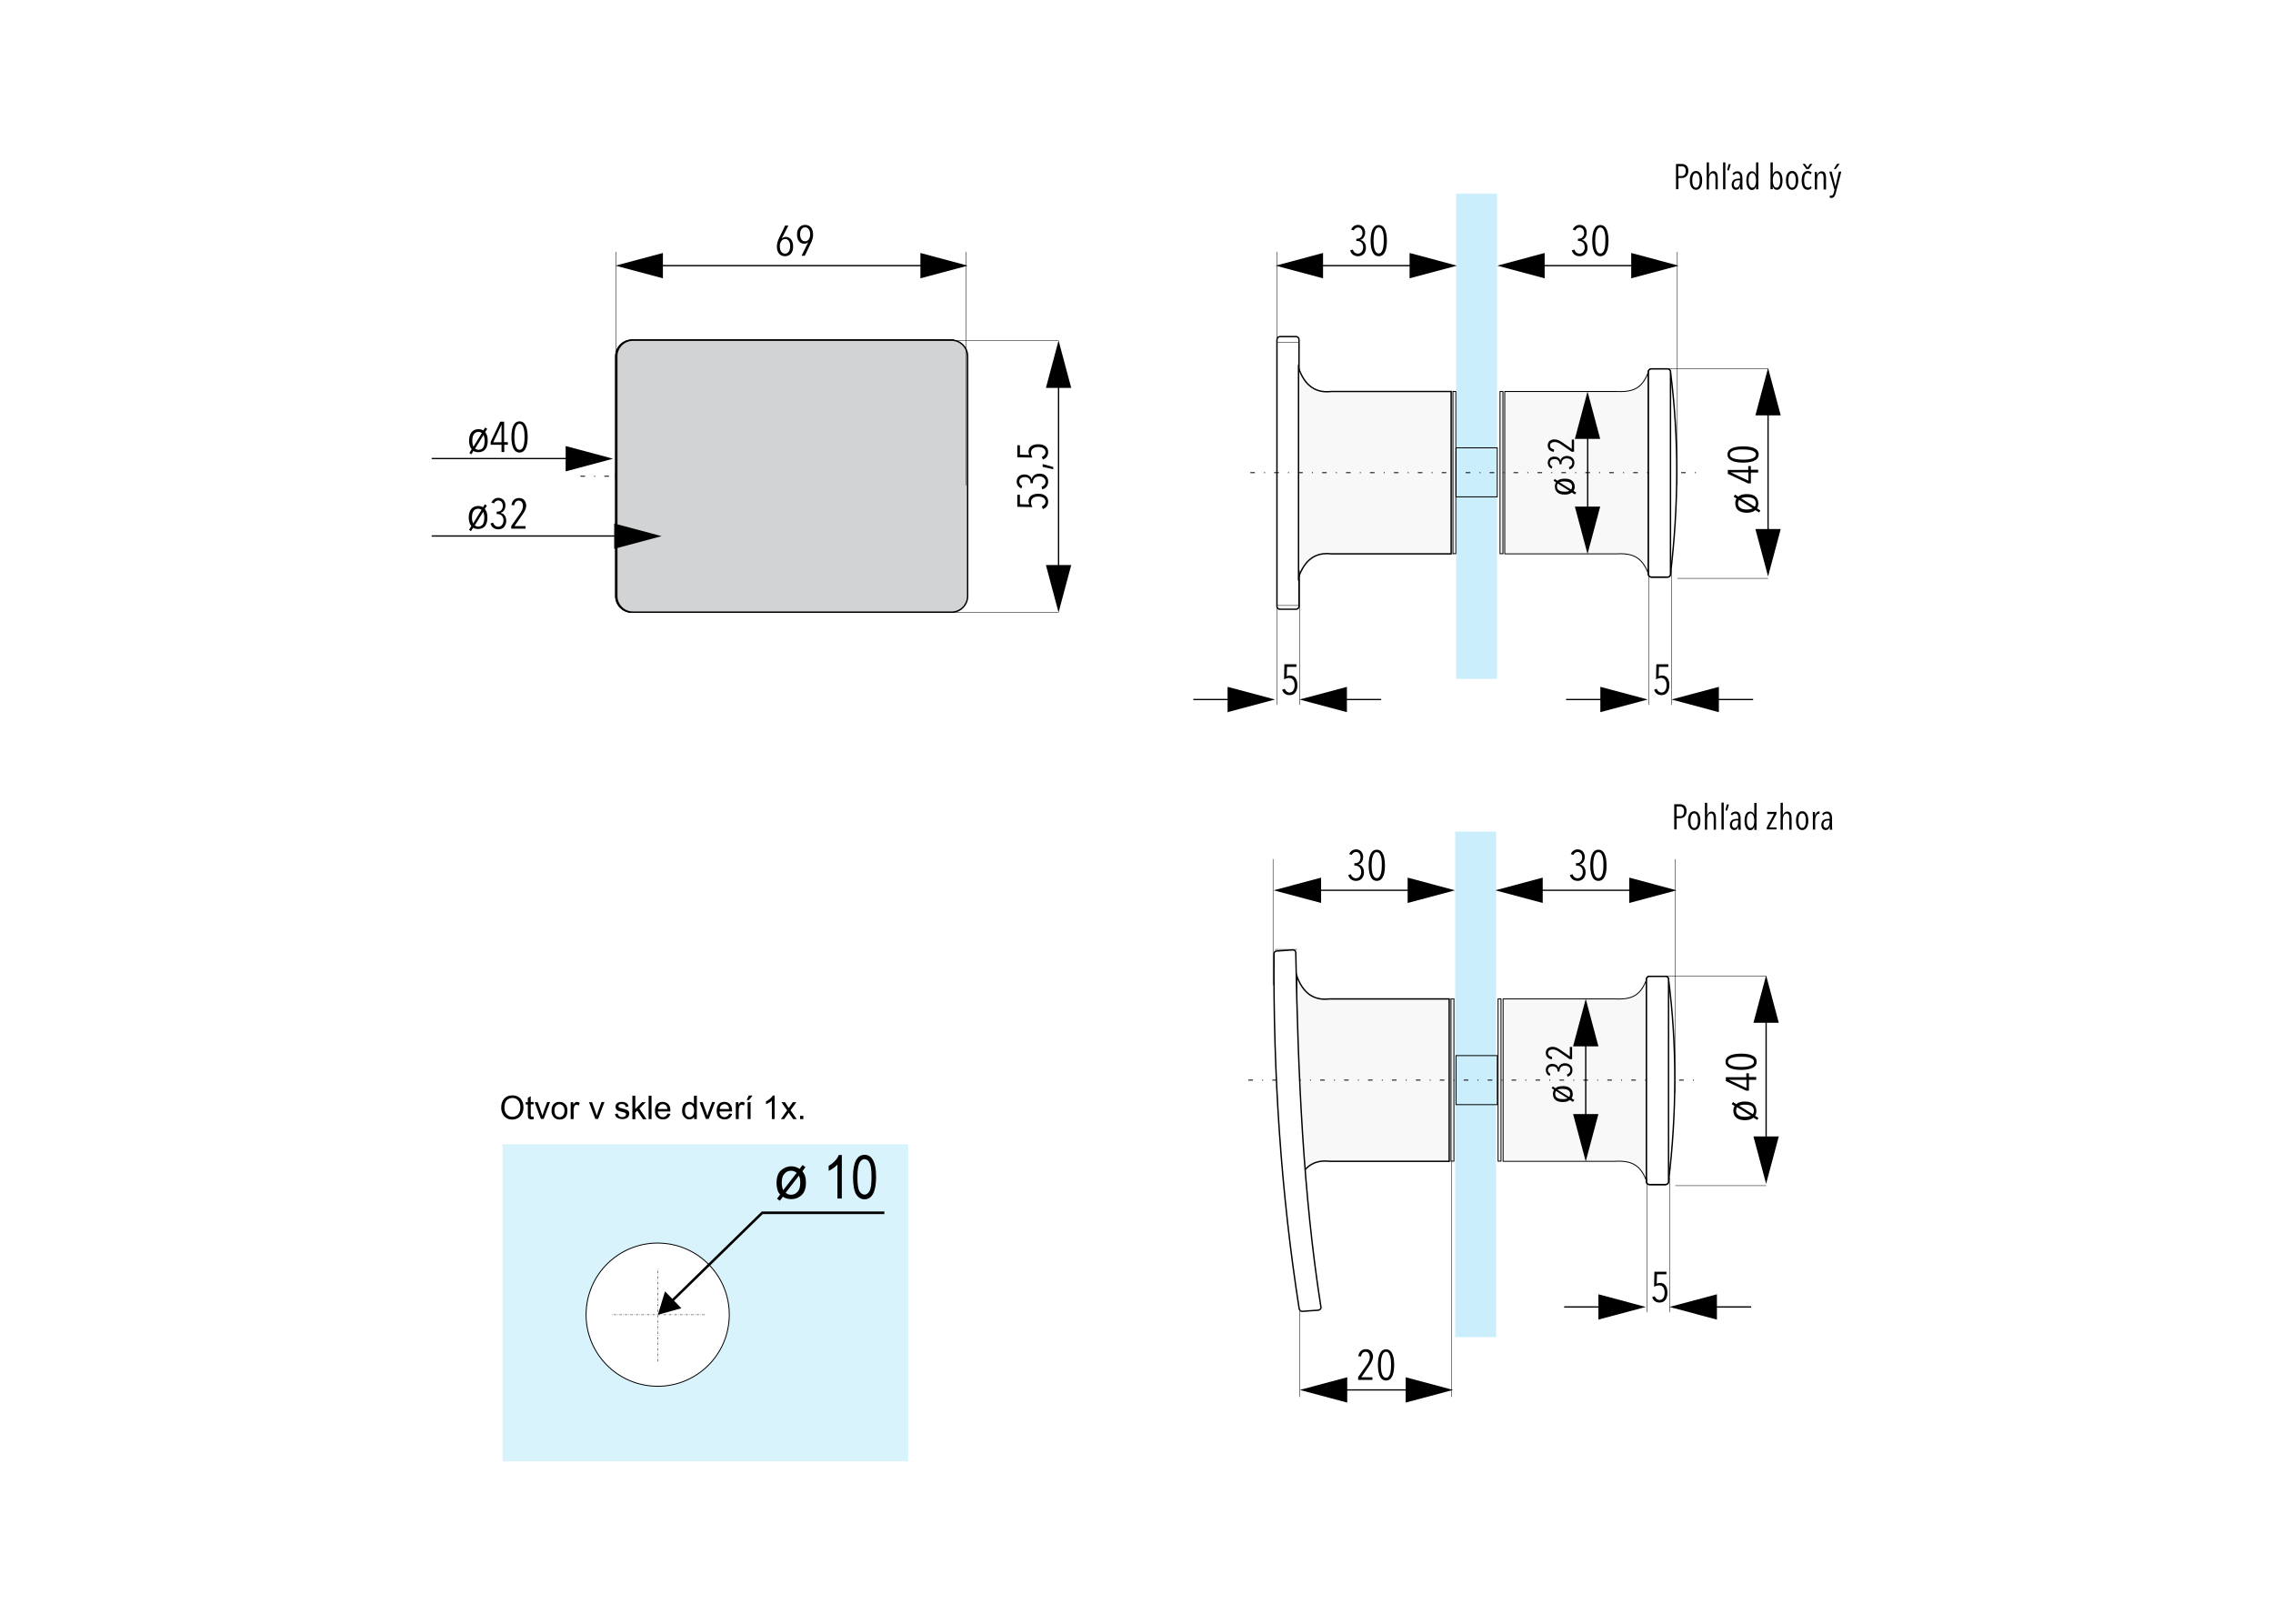 <svg xmlns="http://www.w3.org/2000/svg" xmlns:xlink="http://www.w3.org/1999/xlink" id="Layer_1" x="0px" y="0px" viewBox="0 0 1400 1000" style="enable-background:new 0 0 1400 1000;" xml:space="preserve"><style type="text/css">	.st0{fill:#FFFFFF;}	.st1{opacity:0.15;fill-rule:evenodd;clip-rule:evenodd;fill:#00AEEF;}	.st2{fill-rule:evenodd;clip-rule:evenodd;fill:#FFFFFF;}	.st3{fill:none;stroke:#000000;stroke-width:0.567;stroke-miterlimit:22.926;}	.st4{fill:none;stroke:#000000;stroke-width:0.283;stroke-miterlimit:22.926;stroke-dasharray:1.42,0.85,0.28,0.85;}	.st5{filter:url(#Adobe_OpacityMaskFilter);}	.st6{fill:url(#SVGID_00000167390916397455486580000017647910589268526743_);}	.st7{mask:url(#SVGID_1_);}			.st8{clip-path:url(#SVGID_00000023983701396937090650000009640849287696265125_);fill-rule:evenodd;clip-rule:evenodd;fill:#E6E7E8;}			.st9{clip-path:url(#SVGID_00000023983701396937090650000009640849287696265125_);fill:none;stroke:#000000;stroke-width:0.85;stroke-miterlimit:22.926;}	.st10{fill:none;stroke:#000000;stroke-width:0.709;stroke-miterlimit:22.926;stroke-dasharray:3.54,3.54;}	.st11{fill:none;stroke:#000000;stroke-width:0.567;stroke-miterlimit:22.926;stroke-dasharray:2.83,5.67,0.57,5.67;}	.st12{fill:none;stroke:#000000;stroke-width:0.709;stroke-miterlimit:22.926;stroke-dasharray:1.42,2.13;}	.st13{fill:none;stroke:#000000;stroke-width:0.283;stroke-miterlimit:22.926;}	.st14{fill:none;stroke:#000000;stroke-width:0.85;stroke-miterlimit:22.926;}	.st15{fill:none;stroke:#000000;stroke-width:0.425;stroke-miterlimit:22.926;stroke-dasharray:0.85,0.43;}	.st16{filter:url(#Adobe_OpacityMaskFilter_00000144329456044286598880000002830773657067518909_);}	.st17{fill:url(#SVGID_00000055667454465658806820000007048511056655219638_);}	.st18{mask:url(#SVGID_00000176030477098661537430000010280930918032453815_);}			.st19{clip-path:url(#SVGID_00000059295607887562125120000003113628571422075009_);fill-rule:evenodd;clip-rule:evenodd;fill:#D1D3D4;}			.st20{clip-path:url(#SVGID_00000059295607887562125120000003113628571422075009_);fill:none;stroke:#000000;stroke-width:0.85;stroke-miterlimit:22.926;}	.st21{fill-rule:evenodd;clip-rule:evenodd;fill:#F9F8F8;}	.st22{fill:none;stroke:#000000;stroke-width:0.567;stroke-linecap:round;stroke-linejoin:round;stroke-miterlimit:22.926;}	.st23{opacity:0.21;}			.st24{clip-path:url(#SVGID_00000161606186141715209570000003697147723768515741_);fill-rule:evenodd;clip-rule:evenodd;fill:#00AEEF;}			.st25{clip-path:url(#SVGID_00000161606186141715209570000003697147723768515741_);fill:none;stroke:#D3EFFC;stroke-width:0.216;stroke-miterlimit:22.926;}			.st26{clip-path:url(#SVGID_00000029725517298014830390000002125325989488917675_);fill-rule:evenodd;clip-rule:evenodd;fill:#00AEEF;}			.st27{clip-path:url(#SVGID_00000029725517298014830390000002125325989488917675_);fill:none;stroke:#D3EFFC;stroke-width:0.216;stroke-miterlimit:22.926;}</style><rect class="st0" width="1400" height="1000"></rect><g>	<rect x="309.5" y="704.7" class="st1" width="249.9" height="195.3"></rect>			<ellipse transform="matrix(0.109 -0.994 0.994 0.109 -443.923 1124.162)" class="st2" cx="405.2" cy="809.7" rx="44.1" ry="44.1"></ellipse>			<ellipse transform="matrix(0.109 -0.994 0.994 0.109 -443.923 1124.162)" class="st3" cx="405.2" cy="809.7" rx="44.1" ry="44.1"></ellipse>	<line class="st4" x1="405.2" y1="838.5" x2="405.2" y2="781"></line>	<line class="st4" x1="433.9" y1="809.7" x2="376.5" y2="809.7"></line>	<path d="M492.5,719.9l1.8-2.4l1.8,1.3l-1.9,2.5c0.8,1,1.3,2,1.6,2.8c0.4,1.2,0.6,2.7,0.6,4.3c0,3.6-1,6.3-3.1,8  c-1.6,1.4-3.7,2.1-6,2.1c-1.9,0-3.7-0.5-5.1-1.5l-1.9,2.5l-1.7-1.3l1.9-2.5c-0.7-0.8-1.2-1.6-1.5-2.5c-0.4-1.3-0.7-2.8-0.7-4.5  c0-3.7,0.9-6.3,2.7-7.9c1.8-1.6,3.9-2.5,6.3-2.5c1,0,1.9,0.1,2.8,0.4C490.7,718.9,491.6,719.3,492.5,719.9z M490.7,722.3  c-1.1-0.9-2.3-1.3-3.5-1.3c-1.6,0-3,0.6-4.1,1.9c-1.1,1.2-1.6,3.1-1.6,5.5c0,1.8,0.3,3.3,0.9,4.6L490.7,722.3z M492.1,724  l-8.2,10.6c1,0.8,2.1,1.2,3.2,1.2c1.7,0,3.1-0.6,4.2-1.9c1.1-1.2,1.6-3.1,1.6-5.6c0-0.9-0.1-1.7-0.2-2.4  C492.6,725.4,492.4,724.8,492.1,724z"></path>	<path d="M518.5,738.1h-2.7v-20.9c-0.6,0.7-1.5,1.5-2.5,2.2c-1,0.7-2,1.3-2.9,1.7V718c1.5-0.9,2.8-1.9,3.9-3.1  c1.2-1.2,1.9-2.5,2.4-3.6h1.8V738.1z M525.4,724.9c0-4.5,0.6-7.9,1.8-10.2c1.2-2.3,3-3.5,5.3-3.5c2.1,0,3.7,0.9,4.9,2.8  c1.5,2.3,2.2,5.9,2.2,10.9c0,4.4-0.6,7.8-1.8,10.2c-1.2,2.3-3,3.5-5.3,3.5c-2.1,0-3.8-1-5.2-3.1  C526.1,733.4,525.4,729.9,525.4,724.9z M528.1,724.8c0,4.4,0.4,7.3,1.2,8.7c0.9,1.5,1.9,2.2,3.2,2.2c1.2,0,2.2-0.7,3.1-2.2  c0.8-1.5,1.2-4.4,1.2-8.7s-0.4-7.2-1.2-8.7c-0.8-1.5-1.9-2.2-3.2-2.2c-1.2,0-2.2,0.7-3,2.2C528.6,717.6,528.1,720.5,528.1,724.8z"></path>	<path d="M544.7,747.7h-75.2v-1.6h75.2V747.7z M469,746.3l0.2-0.2h0.3L469,746.3z M470.1,747.4l-55.7,54.4l-1.1-1.1l55.7-54.4  l0.5-0.2L470.1,747.4z M409.6,795.3l10.1,10.4l-14.5,4L409.6,795.3z"></path>	<path d="M308.7,682.2c0-2.4,0.6-4.2,1.9-5.6c1.3-1.4,2.9-2,5-2c1.3,0,2.5,0.3,3.6,0.9c1.1,0.6,1.9,1.5,2.4,2.7  c0.6,1.1,0.8,2.4,0.8,3.9c0,1.5-0.3,2.8-0.9,3.9c-0.6,1.1-1.4,2-2.5,2.6c-1.1,0.6-2.3,0.9-3.5,0.9c-1.4,0-2.6-0.3-3.6-1  c-1.1-0.6-1.9-1.5-2.4-2.7C309,684.7,308.7,683.5,308.7,682.2z M310.7,682.2c0,1.7,0.5,3.1,1.4,4.1c0.9,1,2.1,1.5,3.5,1.5  c1.4,0,2.6-0.5,3.5-1.5c0.9-1,1.4-2.4,1.4-4.3c0-1.2-0.2-2.2-0.6-3.1c-0.4-0.9-1-1.5-1.7-2c-0.8-0.5-1.6-0.7-2.6-0.7  c-1.3,0-2.5,0.5-3.5,1.4C311.2,678.5,310.7,680.1,310.7,682.2z M328.6,687.6l0.2,1.6c-0.5,0.1-0.9,0.2-1.3,0.2  c-0.6,0-1.1-0.1-1.5-0.3c-0.4-0.2-0.6-0.5-0.7-0.8c-0.1-0.3-0.2-1-0.2-2.1v-6h-1.3v-1.4h1.3v-2.6l1.8-1.1v3.6h1.8v1.4h-1.8v6.1  c0,0.5,0,0.8,0.1,1c0.1,0.2,0.2,0.3,0.3,0.4c0.1,0.1,0.3,0.1,0.6,0.1C328,687.7,328.3,687.7,328.6,687.6z M333.2,689.2l-3.9-10.4  h1.9l2.2,6.2c0.2,0.7,0.5,1.4,0.7,2.1c0.1-0.5,0.4-1.2,0.6-2l2.3-6.4h1.8l-3.9,10.4H333.2z M339.7,684c0-1.9,0.5-3.3,1.6-4.3  c0.9-0.8,2-1.1,3.3-1.1c1.4,0,2.6,0.5,3.5,1.4c0.9,0.9,1.4,2.2,1.4,3.9c0,1.3-0.2,2.4-0.6,3.2c-0.4,0.8-1,1.4-1.7,1.8  c-0.8,0.4-1.6,0.6-2.5,0.6c-1.4,0-2.6-0.5-3.5-1.4C340.2,687.1,339.7,685.7,339.7,684z M341.5,684c0,1.3,0.3,2.3,0.9,3  c0.6,0.7,1.3,1,2.2,1s1.6-0.3,2.2-1c0.6-0.7,0.9-1.7,0.9-3c0-1.3-0.3-2.3-0.9-2.9c-0.6-0.7-1.3-1-2.2-1s-1.6,0.3-2.2,1  C341.8,681.7,341.5,682.7,341.5,684z M351.5,689.2v-10.4h1.6v1.6c0.4-0.7,0.8-1.2,1.1-1.4c0.3-0.2,0.7-0.4,1.1-0.4  c0.6,0,1.2,0.2,1.8,0.6l-0.6,1.6c-0.4-0.2-0.9-0.4-1.3-0.4c-0.4,0-0.7,0.1-1,0.3c-0.3,0.2-0.5,0.6-0.6,1c-0.2,0.6-0.3,1.3-0.3,2.1  v5.4H351.5z M366.7,689.2l-3.9-10.4h1.9l2.2,6.2c0.2,0.7,0.5,1.4,0.7,2.1c0.1-0.5,0.4-1.2,0.6-2l2.3-6.4h1.8l-3.9,10.4H366.7z   M378.8,686.1l1.7-0.3c0.1,0.7,0.4,1.2,0.8,1.6c0.4,0.4,1.1,0.6,1.9,0.6c0.8,0,1.4-0.2,1.8-0.5c0.4-0.3,0.6-0.7,0.6-1.2  c0-0.4-0.2-0.7-0.5-0.9c-0.3-0.2-0.9-0.4-1.8-0.6c-1.3-0.3-2.2-0.6-2.7-0.8c-0.5-0.2-0.9-0.6-1.1-1c-0.2-0.4-0.4-0.9-0.4-1.4  c0-0.5,0.1-0.9,0.3-1.3c0.2-0.4,0.5-0.7,0.9-1c0.3-0.2,0.6-0.4,1.1-0.5c0.5-0.1,1-0.2,1.5-0.2c0.8,0,1.5,0.1,2.2,0.4  c0.6,0.2,1.1,0.5,1.4,0.9c0.3,0.4,0.5,0.9,0.6,1.6l-1.7,0.2c-0.1-0.5-0.3-1-0.7-1.3c-0.4-0.3-0.9-0.5-1.6-0.5  c-0.8,0-1.4,0.1-1.7,0.4c-0.3,0.3-0.5,0.6-0.5,0.9c0,0.2,0.1,0.4,0.2,0.6c0.1,0.2,0.4,0.3,0.7,0.5c0.2,0.1,0.7,0.2,1.6,0.4  c1.2,0.3,2.1,0.6,2.6,0.8c0.5,0.2,0.9,0.5,1.2,0.9c0.3,0.4,0.4,0.9,0.4,1.5c0,0.6-0.2,1.1-0.5,1.7c-0.3,0.5-0.8,0.9-1.5,1.2  c-0.6,0.3-1.4,0.4-2.2,0.4c-1.3,0-2.4-0.3-3.1-0.8C379.4,688,379,687.2,378.8,686.1z M389.5,689.2v-14.4h1.8v8.2l4.2-4.2h2.3  l-4,3.9l4.4,6.6H396l-3.5-5.3l-1.2,1.2v4.1H389.5z M399.5,689.2v-14.4h1.8v14.4H399.5z M411.1,685.8l1.8,0.2  c-0.3,1.1-0.8,1.9-1.6,2.5c-0.8,0.6-1.8,0.9-3,0.9c-1.5,0-2.7-0.5-3.6-1.4c-0.9-0.9-1.3-2.3-1.3-3.9c0-1.7,0.4-3.1,1.3-4.1  s2.1-1.4,3.5-1.4c1.4,0,2.5,0.5,3.4,1.4c0.9,0.9,1.3,2.3,1.3,4c0,0.1,0,0.3,0,0.5h-7.8c0.1,1.1,0.4,2,1,2.6  c0.6,0.6,1.3,0.9,2.2,0.9c0.6,0,1.2-0.2,1.6-0.5C410.5,687.1,410.9,686.6,411.1,685.8z M405.3,683h5.8c-0.1-0.9-0.3-1.5-0.7-2  c-0.6-0.7-1.3-1-2.2-1c-0.8,0-1.5,0.3-2,0.8C405.7,681.3,405.4,682.1,405.3,683z M427.5,689.2v-1.3c-0.7,1-1.6,1.5-2.9,1.5  c-0.8,0-1.6-0.2-2.3-0.7c-0.7-0.5-1.2-1.1-1.6-1.9c-0.4-0.8-0.6-1.8-0.6-2.8c0-1,0.2-2,0.5-2.8s0.9-1.5,1.6-1.9  c0.7-0.5,1.5-0.7,2.3-0.7c0.6,0,1.2,0.1,1.7,0.4c0.5,0.3,0.9,0.6,1.2,1v-5.2h1.8v14.4H427.5z M421.9,684c0,1.3,0.3,2.3,0.8,3  c0.6,0.7,1.2,1,2,1c0.8,0,1.4-0.3,2-0.9c0.5-0.6,0.8-1.6,0.8-2.9c0-1.4-0.3-2.5-0.8-3.1c-0.5-0.7-1.2-1-2-1c-0.8,0-1.4,0.3-2,1  C422.2,681.6,421.9,682.6,421.9,684z M434.8,689.2l-3.9-10.4h1.9l2.2,6.2c0.2,0.7,0.5,1.4,0.7,2.1c0.1-0.5,0.4-1.2,0.6-2l2.3-6.4  h1.8l-3.9,10.4H434.8z M449.1,685.8l1.8,0.2c-0.3,1.1-0.8,1.9-1.6,2.5c-0.8,0.6-1.8,0.9-3,0.9c-1.5,0-2.7-0.5-3.6-1.4  c-0.9-0.9-1.3-2.3-1.3-3.9c0-1.7,0.4-3.1,1.3-4.1c0.9-1,2.1-1.4,3.5-1.4c1.4,0,2.5,0.5,3.4,1.4c0.9,0.9,1.3,2.3,1.3,4  c0,0.1,0,0.3,0,0.5h-7.8c0.1,1.1,0.4,2,1,2.6c0.6,0.6,1.3,0.9,2.2,0.9c0.6,0,1.2-0.2,1.6-0.5C448.5,687.1,448.9,686.6,449.1,685.8z   M443.3,683h5.8c-0.1-0.9-0.3-1.5-0.7-2c-0.6-0.7-1.3-1-2.2-1c-0.8,0-1.5,0.3-2,0.8C443.7,681.3,443.4,682.1,443.3,683z   M453.2,689.2v-10.4h1.6v1.6c0.4-0.7,0.8-1.2,1.1-1.4c0.3-0.2,0.7-0.4,1.1-0.4c0.6,0,1.2,0.2,1.8,0.6l-0.6,1.6  c-0.4-0.2-0.9-0.4-1.3-0.4c-0.4,0-0.7,0.1-1,0.3c-0.3,0.2-0.5,0.6-0.6,1c-0.2,0.6-0.3,1.3-0.3,2.1v5.4H453.2z M459.9,677.5l1.3-2.8  h2.3l-2.2,2.8H459.9z M460.5,689.2v-10.4h1.8v10.4H460.5z M477.2,689.2h-1.8v-11.3c-0.4,0.4-1,0.8-1.7,1.2  c-0.7,0.4-1.3,0.7-1.9,0.9v-1.7c1-0.5,1.8-1,2.6-1.7c0.7-0.7,1.3-1.3,1.6-1.9h1.1V689.2z M481,689.2l3.8-5.4l-3.5-5h2.2l1.6,2.5  c0.3,0.5,0.5,0.8,0.7,1.1c0.3-0.4,0.6-0.8,0.8-1.1l1.7-2.5h2.2l-3.6,5l3.8,5.4h-2.2l-2.2-3.2l-0.5-0.8l-2.8,4H481z M492.8,689.2v-2  h2v2H492.8z"></path>	<defs>		<filter id="Adobe_OpacityMaskFilter" filterUnits="userSpaceOnUse" x="378.1" y="208.4" width="218.5" height="169.9">					</filter>	</defs>	<mask maskUnits="userSpaceOnUse" x="378.1" y="208.4" width="218.5" height="169.9" id="SVGID_1_">		<g class="st5">							<linearGradient id="SVGID_00000161591415680348740180000005520087810179659942_" gradientUnits="userSpaceOnUse" x1="21.221" y1="681.97" x2="-91.055" y2="681.612" gradientTransform="matrix(1 0 0 1 448.664 -388.701)">				<stop offset="0" style="stop-color:#000000"></stop>				<stop offset="0.19" style="stop-color:#000000"></stop>				<stop offset="0.327" style="stop-color:#00000A"></stop>				<stop offset="0.447" style="stop-color:#0F121A"></stop>				<stop offset="0.558" style="stop-color:#24252B"></stop>				<stop offset="0.663" style="stop-color:#3C3B41"></stop>				<stop offset="0.762" style="stop-color:#5B595F"></stop>				<stop offset="0.858" style="stop-color:#88868A"></stop>				<stop offset="0.948" style="stop-color:#C6C5C7"></stop>				<stop offset="1" style="stop-color:#FFFFFF"></stop>			</linearGradient>							<rect x="378.1" y="208.4" style="fill:url(#SVGID_00000161591415680348740180000005520087810179659942_);" width="218.5" height="169.9"></rect>		</g>	</mask>	<g class="st7">		<g>			<defs>				<rect id="SVGID_00000106113999881090938040000006975024966145428099_" x="378.1" y="208.4" width="218.5" height="169.9"></rect>			</defs>			<clipPath id="SVGID_00000034770010897271765230000017208440928192895409_">				<use xlink:href="#SVGID_00000106113999881090938040000006975024966145428099_" style="overflow:visible;"></use>			</clipPath>							<path style="clip-path:url(#SVGID_00000034770010897271765230000017208440928192895409_);fill-rule:evenodd;clip-rule:evenodd;fill:#E6E7E8;" d="    M389.2,209.5h196.3c5.5,0,9.9,4.5,9.9,9.9v147.7c0,5.5-4.5,9.9-9.9,9.9H389.2c-5.5,0-9.9-4.5-9.9-9.9V219.5    C379.3,214,383.8,209.5,389.2,209.5z"></path>							<path style="clip-path:url(#SVGID_00000034770010897271765230000017208440928192895409_);fill:none;stroke:#000000;stroke-width:0.85;stroke-miterlimit:22.926;" d="    M389.2,209.5h196.3c5.5,0,9.9,4.5,9.9,9.9v147.7c0,5.5-4.5,9.9-9.9,9.9H389.2c-5.5,0-9.9-4.5-9.9-9.9V219.5    C379.3,214,383.8,209.5,389.2,209.5z"></path>		</g>	</g>			<ellipse transform="matrix(0.707 -0.707 0.707 0.707 -77.707 399.047)" class="st10" cx="442.8" cy="293.3" rx="63.4" ry="63.4"></ellipse>	<line class="st11" x1="442.8" y1="219.2" x2="442.8" y2="363"></line>	<line class="st11" x1="357.5" y1="293.3" x2="528.2" y2="293.3"></line>	<path class="st12" d="M442.8,243.4c27.6,0,50,22.4,50,50c0,27.6-22.4,50-50,50c-27.6,0-50-22.4-50-50  C392.9,265.7,415.2,243.4,442.8,243.4z"></path>	<line class="st13" x1="379.3" y1="155.1" x2="379.3" y2="298.9"></line>	<line class="st14" x1="787.5" y1="207.3" x2="787.5" y2="374.9"></line>	<path d="M566.9,171.4v-15.6l29.2,7.8L566.9,171.4z M581.5,164H393.7v-0.8h187.8V164z M408.3,171.4l-29.2-7.8l29.2-7.8V171.4z"></path>	<line class="st13" x1="575.3" y1="209.6" x2="652" y2="209.6"></line>	<line class="st13" x1="575.3" y1="377.2" x2="652" y2="377.2"></line>	<path d="M644.2,348h15.6l-7.8,29.2L644.2,348z M651.6,362.6V224.3h0.8v138.3H651.6z M644.2,238.9l7.8-29.2l7.8,29.2H644.2z"></path>	<path class="st15" d="M442.8,283.7c5.3,0,9.6,4.3,9.6,9.6c0,5.3-4.3,9.6-9.6,9.6c-5.3,0-9.6-4.3-9.6-9.6  C433.3,288,437.5,283.7,442.8,283.7z"></path>	<path class="st14" d="M389.2,209.5h196.3c5.5,0,9.9,4.5,9.9,9.9v147.7c0,5.5-4.5,9.9-9.9,9.9H389.2c-5.5,0-9.9-4.5-9.9-9.9V219.5  C379.3,214,383.8,209.5,389.2,209.5z"></path>	<defs>					<filter id="Adobe_OpacityMaskFilter_00000098915890494836731780000016505165607241463203_" filterUnits="userSpaceOnUse" x="378.7" y="208.4" width="218.5" height="169.9">					</filter>	</defs>			<mask maskUnits="userSpaceOnUse" x="378.7" y="208.4" width="218.5" height="169.9" id="SVGID_00000041287853293061848990000014480446979912255631_">		<g style="filter:url(#Adobe_OpacityMaskFilter_00000098915890494836731780000016505165607241463203_);">							<linearGradient id="SVGID_00000155847940743394624540000003479547748733670289_" gradientUnits="userSpaceOnUse" x1="62.795" y1="682.018" x2="148.924" y2="681.99" gradientTransform="matrix(1 0 0 1 448.867 -388.701)">				<stop offset="0" style="stop-color:#000000"></stop>				<stop offset="0.126" style="stop-color:#000000"></stop>				<stop offset="0.256" style="stop-color:#01040F"></stop>				<stop offset="0.388" style="stop-color:#191A22"></stop>				<stop offset="0.522" style="stop-color:#313137"></stop>				<stop offset="0.657" style="stop-color:#515055"></stop>				<stop offset="0.793" style="stop-color:#807E82"></stop>				<stop offset="0.928" style="stop-color:#C5C3C6"></stop>				<stop offset="1" style="stop-color:#FFFFFF"></stop>			</linearGradient>							<rect x="378.7" y="208.4" style="fill:url(#SVGID_00000155847940743394624540000003479547748733670289_);" width="218.5" height="169.9"></rect>		</g>	</mask>	<g style="mask:url(#SVGID_00000041287853293061848990000014480446979912255631_);">		<g>			<defs>				<rect id="SVGID_00000047037149234021458010000011783021271030564506_" x="378.7" y="208.4" width="218.5" height="169.9"></rect>			</defs>			<clipPath id="SVGID_00000075862382860236568150000006913323314535322771_">				<use xlink:href="#SVGID_00000047037149234021458010000011783021271030564506_" style="overflow:visible;"></use>			</clipPath>							<path style="clip-path:url(#SVGID_00000075862382860236568150000006913323314535322771_);fill-rule:evenodd;clip-rule:evenodd;fill:#D1D3D4;" d="    M586.1,209.5H389.8c-5.5,0-9.9,4.5-9.9,9.9v147.7c0,5.5,4.5,9.9,9.9,9.9h196.3c5.5,0,9.9-4.5,9.9-9.9V219.5    C596,214,591.5,209.5,586.1,209.5z"></path>							<path style="clip-path:url(#SVGID_00000075862382860236568150000006913323314535322771_);fill:none;stroke:#000000;stroke-width:0.85;stroke-miterlimit:22.926;" d="    M586.1,209.5H389.8c-5.5,0-9.9,4.5-9.9,9.9v147.7c0,5.5,4.5,9.9,9.9,9.9h196.3c5.5,0,9.9-4.5,9.9-9.9V219.5    C596,214,591.5,209.5,586.1,209.5z"></path>		</g>	</g>	<path d="M483.5,157.8c-3.2,0-5-2.4-5-6c0-1.7,0.5-3.4,1.3-5.1l3.8-7.8h2l-4.1,8l0.1,0c0.6-0.6,1.4-1,2.4-1c2.2,0,4.5,1.7,4.5,5.9  C488.6,155.4,486.6,157.8,483.5,157.8z M483.6,147.2c-2,0-3.3,2-3.3,4.5c0,2.7,1.2,4.5,3.2,4.5s3.2-1.9,3.2-4.5  C486.7,149.1,485.7,147.2,483.6,147.2z M499.5,149.6l-3.8,7.9h-2l4.1-8.3l-0.1,0c-0.6,0.6-1.4,0.9-2.4,0.9c-2.1,0-4.4-1.6-4.4-5.7  c0-3.6,2-5.9,5-5.9c3.1,0,4.9,2.3,4.9,5.9C500.8,146.1,500.4,147.8,499.5,149.6z M495.9,140c-2,0-3.1,1.8-3.1,4.3  c0,2.5,1,4.3,3.1,4.3c1.9,0,3.1-1.8,3.1-4.3C499,141.8,497.8,140,495.9,140z"></path>	<path d="M645.6,296.5c0,2.5-1.3,4.2-3.6,4.9l-0.5-1.6c1.5-0.5,2.5-1.6,2.5-3.2c0-2.2-2.1-3.2-3.9-3.2c-2.5,0-3.9,1.5-3.9,3.6v0.6  h-1.5V297c0-1.9-1.4-3.2-3.6-3.2c-1.5,0-3.3,0.8-3.3,2.8c0,1.1,0.7,2.1,1.8,2.6l-0.5,1.6c-1.9-0.8-2.9-2.5-2.9-4.2  c0-2.7,2-4.4,4.7-4.4c2,0,4,0.9,4.5,2.9h0.1c0.4-2,2.2-3.4,4.7-3.4C643,291.6,645.6,293.3,645.6,296.5z M645.6,278.4  c0,2.3-1.2,3.9-3.3,4.6l-0.6-1.6c1.4-0.6,2.3-1.6,2.3-3c0-1.8-1.7-3.1-4.5-3.1c-2.7,0-4.5,1.2-4.5,3.4c0,1,0.4,2.3,0.9,3.1  l-9.3-0.2v-7.4h1.6v5.8l5.8,0.2c-0.3-0.6-0.5-1.4-0.5-2c0-3.1,2.5-4.6,5.9-4.6C643.3,273.5,645.6,275.5,645.6,278.4z M645.6,308.9  c0,2.3-1.2,3.9-3.3,4.6l-0.6-1.6c1.4-0.6,2.3-1.6,2.3-3c0-1.8-1.7-3.1-4.5-3.1c-2.7,0-4.5,1.2-4.5,3.4c0,1,0.4,2.3,0.9,3.1  l-9.3-0.2v-7.4h1.6v5.8l5.8,0.2c-0.3-0.6-0.5-1.4-0.5-2c0-3.1,2.5-4.6,5.9-4.6C643.3,304,645.6,306,645.6,308.9z M648.7,287.6v1.4  l-6.5-1.5v-1.7L648.7,287.6z"></path>	<path class="st2" d="M788.3,207.3h10c1,0,1.8,0.8,1.8,1.8v164.3c0,1-0.8,1.8-1.8,1.8h-10c-1,0-1.8-0.8-1.8-1.8V209.1  C786.6,208.1,787.4,207.3,788.3,207.3z"></path>	<path class="st14" d="M788.3,207.3h10c1,0,1.8,0.8,1.8,1.8v164.3c0,1-0.8,1.8-1.8,1.8h-10c-1,0-1.8-0.8-1.8-1.8V209.1  C786.6,208.1,787.4,207.3,788.3,207.3z"></path>	<path class="st21" d="M799.8,226.6c3.9,11.1,10.7,15.6,20.1,14.5h73.9c0,33.3,0,66.7,0,100h-73.9c-9.4-1.1-16.2,3.4-20.1,14.5  C799.8,312.7,799.8,269.6,799.8,226.6z"></path>	<path class="st14" d="M799.8,226.6c3.9,11.1,10.7,15.6,20.1,14.5h73.9c0,33.3,0,66.7,0,100h-73.9c-9.4-1.1-16.2,3.4-20.1,14.5  C799.8,312.7,799.8,269.6,799.8,226.6z"></path>	<path class="st21" d="M1015.8,227.7c-3.9,11.1-9,13.9-20.1,13.4h-68.9c0,33.3,0,66.7,0,100h68.9c10.9-0.6,16.2,2.6,20.1,13.6  C1015.8,311.8,1015.8,270.7,1015.8,227.7z"></path>	<path class="st22" d="M1015.8,227.7c-3.9,11.1-9,13.9-20.1,13.4h-68.9c0,33.3,0,66.7,0,100h68.9c10.9-0.6,16.2,2.6,20.1,13.6  C1015.8,311.8,1015.8,270.7,1015.8,227.7z"></path>	<rect x="894.9" y="241.1" class="st21" width="1.8" height="99.9"></rect>	<rect x="894.9" y="241.1" class="st3" width="1.8" height="99.9"></rect>	<rect x="923.9" y="241.1" class="st21" width="1.8" height="99.9"></rect>	<rect x="923.9" y="241.1" class="st3" width="1.8" height="99.9"></rect>	<g class="st23">		<g>			<defs>				<rect id="SVGID_00000130636120372444228630000010843172879763913353_" x="896.5" y="119" width="26.1" height="299.6"></rect>			</defs>			<clipPath id="SVGID_00000010300571115726235180000002827587973109144464_">				<use xlink:href="#SVGID_00000130636120372444228630000010843172879763913353_" style="overflow:visible;"></use>			</clipPath>							<polygon style="clip-path:url(#SVGID_00000010300571115726235180000002827587973109144464_);fill-rule:evenodd;clip-rule:evenodd;fill:#00AEEF;" points="    922.2,282.9 922.2,297.2 922.2,418.2 896.8,418.2 896.8,297.2 896.8,282.9 896.8,119.2 922.2,119.2    "></polygon>							<polygon style="clip-path:url(#SVGID_00000010300571115726235180000002827587973109144464_);fill:none;stroke:#D3EFFC;stroke-width:0.216;stroke-miterlimit:22.926;" points="    922.2,282.9 922.2,297.2 922.2,418.2 896.8,418.2 896.8,297.2 896.8,282.9 896.8,119.2 922.2,119.2    "></polygon>		</g>	</g>	<line class="st13" x1="786.6" y1="210.7" x2="800" y2="210.7"></line>	<line class="st13" x1="786.6" y1="372.9" x2="800" y2="372.9"></line>	<line class="st13" x1="595.1" y1="155.1" x2="595.1" y2="298.9"></line>	<line class="st11" x1="770.1" y1="291.1" x2="1045.5" y2="291.1"></line>	<path class="st2" d="M1017.1,227.2h10c1,0,1.6,0.8,1.8,1.8c5.3,41.2,5,82.7,0,124.6c-0.1,1-0.8,1.8-1.8,1.8h-10  c-1,0-1.8-0.8-1.8-1.8V229C1015.3,228,1016.1,227.2,1017.1,227.2z"></path>	<path class="st14" d="M1017.1,227.2h10c1,0,1.6,0.8,1.8,1.8c5.3,41.2,5,82.7,0,124.6c-0.1,1-0.8,1.8-1.8,1.8h-10  c-1,0-1.8-0.8-1.8-1.8V229C1015.3,228,1016.1,227.2,1017.1,227.2z"></path>	<path class="st2" d="M1017.1,227.2h10c1,0,1.8,0.8,1.8,1.8v124.6c0,1-0.8,1.8-1.8,1.8h-10c-1,0-1.8-0.8-1.8-1.8V229  C1015.3,228,1016.1,227.2,1017.1,227.2z"></path>	<path class="st14" d="M1017.1,227.2h10c1,0,1.8,0.8,1.8,1.8v124.6c0,1-0.8,1.8-1.8,1.8h-10c-1,0-1.8-0.8-1.8-1.8V229  C1015.3,228,1016.1,227.2,1017.1,227.2z"></path>	<line class="st13" x1="1027" y1="227.1" x2="1089" y2="227.1"></line>	<line class="st13" x1="1033.1" y1="356.2" x2="1089" y2="356.2"></line>	<path d="M1081.2,325.8h15.6l-7.8,29.2L1081.2,325.8z M1088.6,340.4v-99.2h0.8v99.2H1088.6z M1081.2,255.8l7.8-29.2l7.8,29.2H1081.2  z"></path>	<path d="M1083.5,315.6l-2.3-1.4c-0.7,0.5-1.4,0.9-2.3,1.2c-0.8,0.2-1.8,0.4-2.8,0.4c-2.3,0-4.1-0.5-5.4-1.5c-1.2-1-1.9-2.5-1.9-4.3  c0-0.6,0.1-1.1,0.2-1.6c0.1-0.5,0.3-0.9,0.6-1.4l-1.8-1.1l0.8-1.3l2,1.3c0.6-0.5,1.3-0.9,2.2-1.2c0.9-0.3,2-0.4,3.2-0.4  c2.2,0,4,0.5,5.2,1.5c1.2,1,1.8,2.5,1.8,4.3c0,0.5-0.1,1.1-0.2,1.6c-0.1,0.5-0.3,0.9-0.6,1.4l2.1,1.3L1083.5,315.6z M1079.6,313.1  l-8.4-5.2c-0.2,0.3-0.4,0.6-0.5,0.9c-0.1,0.3-0.2,0.7-0.2,1.2c0,1.3,0.5,2.2,1.4,2.8c0.9,0.7,2.3,1,4.2,1c0.7,0,1.3-0.1,1.9-0.2  C1078.5,313.5,1079.1,313.3,1079.6,313.1z M1080.8,312.1c0.2-0.3,0.4-0.7,0.5-1c0.1-0.3,0.2-0.7,0.2-1.1c0-1.3-0.5-2.2-1.4-2.9  c-1-0.6-2.4-0.9-4.3-0.9c-0.7,0-1.4,0.1-1.9,0.2c-0.6,0.1-1.1,0.3-1.5,0.5L1080.8,312.1z"></path>	<path d="M1083.2,279.9c0,4.1-5.3,5-9.6,5c-4.3,0-9.6-0.9-9.6-5c0-4.1,5.3-5,9.6-5C1077.9,274.9,1083.2,275.7,1083.2,279.9z   M1078.4,289.3h4.5v1.7h-4.5v6.7h-1.7l-12.5-5.9v-2.4h12.6V287h1.6V289.3z M1065.5,279.9c0,2.8,5.4,3.2,8,3.2c2.7,0,8-0.3,8-3.2  c0-2.8-5.4-3.1-8-3.1C1070.9,276.7,1065.5,277,1065.5,279.9z M1066,290.9L1066,290.9l10.9,5.1v-5.1H1066z"></path>	<path d="M970,312h15.6l-7.8,29.2L970,312z M977.5,326.6v-70.9h0.8v70.9H977.5z M970,270.3l7.8-29.2l7.8,29.2H970z"></path>	<path d="M970,304.5l-1.9-1.2c-0.6,0.4-1.2,0.8-1.9,1c-0.7,0.2-1.5,0.3-2.4,0.3c-2,0-3.5-0.4-4.5-1.3c-1.1-0.9-1.6-2.1-1.6-3.7  c0-0.5,0-1,0.2-1.4c0.1-0.4,0.3-0.8,0.5-1.2l-1.5-0.9l0.7-1.1l1.7,1.1c0.5-0.4,1.1-0.8,1.9-1c0.8-0.2,1.7-0.3,2.7-0.3  c1.9,0,3.4,0.4,4.4,1.3c1.1,0.9,1.6,2.1,1.6,3.7c0,0.4,0,0.9-0.2,1.3c-0.1,0.4-0.3,0.8-0.5,1.2l1.7,1.1L970,304.5z M966.6,302.3  l-7.1-4.5c-0.2,0.2-0.3,0.5-0.4,0.8c-0.1,0.3-0.1,0.6-0.1,1c0,1.1,0.4,1.9,1.2,2.4c0.8,0.6,2,0.8,3.6,0.8c0.6,0,1.1,0,1.6-0.1  C965.8,302.7,966.2,302.5,966.6,302.3z M967.7,301.5c0.2-0.3,0.4-0.6,0.4-0.9c0.1-0.3,0.2-0.6,0.2-0.9c0-1.1-0.4-1.9-1.2-2.4  c-0.8-0.5-2-0.8-3.7-0.8c-0.6,0-1.2,0-1.6,0.1c-0.5,0.1-0.9,0.2-1.3,0.4L967.7,301.5z"></path>	<path d="M962.9,272.9l5.2,3.6v-5.8h1.4v7.5H968l-6.2-4.3c-1.5-1.1-2.9-1.7-4.2-1.7c-1.6,0-2.9,0.7-2.9,2.2c0,1.3,0.9,2.1,2.5,2.4  l-0.2,1.5c-2.4-0.4-3.7-1.8-3.7-4c0-2.5,1.9-3.7,4.1-3.7C959.4,270.6,960.9,271.5,962.9,272.9z M969.7,285c0,2.1-1.1,3.5-3,4.1  l-0.4-1.4c1.3-0.4,2.1-1.3,2.1-2.7c0-1.9-1.8-2.7-3.3-2.7c-2.2,0-3.3,1.3-3.3,3.1v0.5h-1.3v-0.5c0-1.6-1.2-2.7-3.1-2.7  c-1.3,0-2.8,0.7-2.8,2.4c0,0.9,0.6,1.7,1.5,2.2l-0.4,1.3c-1.6-0.6-2.4-2.2-2.4-3.6c0-2.3,1.7-3.8,4-3.8c1.7,0,3.4,0.8,3.8,2.5h0  c0.3-1.7,1.9-2.9,4-2.9C967.5,280.8,969.7,282.2,969.7,285z"></path>	<line class="st13" x1="786.6" y1="155.1" x2="786.6" y2="232.6"></line>	<path d="M868.2,171.4v-15.6l29.2,7.8L868.2,171.4z M882.8,164h-82.5v-0.8h82.5V164z M814.9,171.4l-29.2-7.8l29.2-7.8V171.4z"></path>	<path d="M836.5,157.8c-2.5,0-4.2-1.3-4.9-3.6l1.6-0.5c0.5,1.5,1.6,2.5,3.2,2.5c2.2,0,3.2-2.1,3.2-3.9c0-2.5-1.5-3.9-3.6-3.9h-0.6  V147h0.6c1.9,0,3.2-1.4,3.2-3.6c0-1.5-0.8-3.3-2.8-3.3c-1.1,0-2.1,0.7-2.6,1.8l-1.6-0.5c0.8-1.9,2.5-2.9,4.2-2.9  c2.7,0,4.4,2,4.4,4.7c0,2-0.9,4-2.9,4.5v0.1c2,0.4,3.4,2.2,3.4,4.7C841.4,155.2,839.7,157.8,836.5,157.8z M849.2,157.8  c-4.1,0-5-5.3-5-9.6c0-4.3,0.9-9.6,5-9.6s5,5.3,5,9.6C854.2,152.5,853.4,157.8,849.2,157.8z M849.2,140.1c-2.8,0-3.2,5.4-3.2,8  c0,2.7,0.3,8,3.2,8c2.8,0,3.1-5.4,3.1-8C852.4,145.5,852.1,140.1,849.2,140.1z"></path>	<line class="st13" x1="1033.1" y1="155.1" x2="1033.1" y2="298.9"></line>	<path d="M1004.7,171.4v-15.6l29.2,7.8L1004.7,171.4z M1019.3,164h-82.5v-0.8h82.5V164z M951.4,171.4l-29.2-7.8l29.2-7.8V171.4z"></path>	<path d="M973,157.8c-2.5,0-4.2-1.3-4.9-3.6l1.6-0.5c0.5,1.5,1.6,2.5,3.2,2.5c2.2,0,3.2-2.1,3.2-3.9c0-2.5-1.5-3.9-3.6-3.9h-0.6V147  h0.6c1.9,0,3.2-1.4,3.2-3.6c0-1.5-0.8-3.3-2.8-3.3c-1.1,0-2.1,0.7-2.6,1.8l-1.6-0.5c0.8-1.9,2.5-2.9,4.2-2.9c2.7,0,4.4,2,4.4,4.7  c0,2-0.9,4-2.9,4.5v0.1c2,0.4,3.4,2.2,3.4,4.7C977.9,155.2,976.2,157.8,973,157.8z M985.7,157.8c-4.1,0-5-5.3-5-9.6  c0-4.3,0.9-9.6,5-9.6c4.1,0,5,5.3,5,9.6C990.7,152.5,989.9,157.8,985.7,157.8z M985.7,140.1c-2.8,0-3.2,5.4-3.2,8  c0,2.7,0.3,8,3.2,8s3.1-5.4,3.1-8C988.9,145.5,988.6,140.1,985.7,140.1z"></path>	<line class="st13" x1="786.6" y1="351.3" x2="786.6" y2="434.1"></line>	<line class="st13" x1="800.6" y1="351.3" x2="800.6" y2="434.1"></line>	<path d="M850.7,431.2h-35.6v-0.8h35.6V431.2z M829.6,438.6l-29.2-7.8l29.2-7.8V438.6z"></path>	<path d="M794.3,428.1c-2.3,0-3.9-1.2-4.6-3.3l1.6-0.6c0.6,1.4,1.6,2.3,3,2.3c1.8,0,3.1-1.7,3.1-4.5c0-2.7-1.2-4.5-3.4-4.5  c-1,0-2.3,0.4-3.1,0.9l0.2-9.3h7.4v1.6h-5.8l-0.2,5.8c0.6-0.3,1.4-0.5,2-0.5c3.1,0,4.6,2.5,4.6,5.9  C799.2,425.9,797.2,428.1,794.3,428.1z"></path>	<line class="st13" x1="1015.6" y1="351.3" x2="1015.6" y2="434.1"></line>	<line class="st13" x1="1029.7" y1="351.3" x2="1029.7" y2="434.1"></line>	<path d="M1079.8,431.2h-35.6v-0.8h35.6V431.2z M1058.7,438.6l-29.2-7.8l29.2-7.8V438.6z"></path>	<path d="M964.6,430.4h35.6v0.8h-35.6V430.4z M985.7,423l29.2,7.8l-29.2,7.8V423z"></path>	<path d="M1023.4,428.1c-2.3,0-3.9-1.2-4.6-3.3l1.6-0.6c0.6,1.4,1.6,2.3,3,2.3c1.8,0,3.1-1.7,3.1-4.5c0-2.7-1.2-4.5-3.4-4.5  c-1,0-2.3,0.4-3.1,0.9l0.2-9.3h7.4v1.6h-5.8l-0.2,5.8c0.6-0.3,1.4-0.5,2-0.5c3.1,0,4.6,2.5,4.6,5.9  C1028.2,425.9,1026.2,428.1,1023.4,428.1z"></path>	<path class="st21" d="M798.6,600.7c3.9,11.1,10.7,15.6,20.1,14.5h73.9c0,33.3,0,66.7,0,100h-73.9c-9.4-1.1-16.2,3.4-20.1,14.5  C798.6,686.7,798.6,643.7,798.6,600.7z"></path>	<path class="st14" d="M798.6,600.7c3.9,11.1,10.7,15.6,20.1,14.5h73.9c0,33.3,0,66.7,0,100h-73.9c-9.4-1.1-16.2,3.4-20.1,14.5  C798.6,686.7,798.6,643.7,798.6,600.7z"></path>	<path class="st21" d="M1014.7,601.8c-3.9,11.1-9,13.9-20,13.4h-68.9c0,33.3,0,66.7,0,100h68.9c10.9-0.6,16.2,2.6,20,13.6  C1014.7,685.8,1014.7,644.8,1014.7,601.8z"></path>	<path class="st22" d="M1014.7,601.8c-3.9,11.1-9,13.9-20,13.4h-68.9c0,33.3,0,66.7,0,100h68.9c10.9-0.6,16.2,2.6,20,13.6  C1014.7,685.8,1014.7,644.8,1014.7,601.8z"></path>	<rect x="893.7" y="615.2" class="st21" width="1.8" height="99.9"></rect>	<rect x="893.7" y="615.2" class="st3" width="1.8" height="99.9"></rect>	<rect x="922.7" y="615.2" class="st21" width="1.8" height="99.9"></rect>	<rect x="922.7" y="615.2" class="st3" width="1.8" height="99.9"></rect>	<g class="st23">		<g>			<defs>				<rect id="SVGID_00000150788160941703549430000005740477611391219600_" x="895.9" y="511.8" width="26.1" height="312.1"></rect>			</defs>			<clipPath id="SVGID_00000146466118968939062940000013422883986597297085_">				<use xlink:href="#SVGID_00000150788160941703549430000005740477611391219600_" style="overflow:visible;"></use>			</clipPath>							<polygon style="clip-path:url(#SVGID_00000146466118968939062940000013422883986597297085_);fill-rule:evenodd;clip-rule:evenodd;fill:#00AEEF;" points="    921.6,682.6 921.6,697.5 921.6,823.6 896.2,823.6 896.2,697.5 896.2,682.6 896.2,512.1 921.6,512.1    "></polygon>							<polygon style="clip-path:url(#SVGID_00000146466118968939062940000013422883986597297085_);fill:none;stroke:#D3EFFC;stroke-width:0.216;stroke-miterlimit:22.926;" points="    921.6,682.6 921.6,697.5 921.6,823.6 896.2,823.6 896.2,697.5 896.2,682.6 896.2,512.1 921.6,512.1    "></polygon>		</g>	</g>	<line class="st13" x1="785.4" y1="584.7" x2="798.9" y2="584.7"></line>	<line class="st11" x1="768.9" y1="665.2" x2="1044.3" y2="665.2"></line>	<path class="st2" d="M1015.9,601.3h10c1,0,1.6,0.8,1.8,1.8c5.3,41.2,5,82.7,0,124.6c-0.1,1-0.8,1.8-1.8,1.8h-10  c-1,0-1.8-0.8-1.8-1.8V603C1014.2,602.1,1014.9,601.3,1015.9,601.3z"></path>	<path class="st14" d="M1015.9,601.3h10c1,0,1.6,0.8,1.8,1.8c5.3,41.2,5,82.7,0,124.6c-0.1,1-0.8,1.8-1.8,1.8h-10  c-1,0-1.8-0.8-1.8-1.8V603C1014.2,602.1,1014.9,601.3,1015.9,601.3z"></path>	<path class="st2" d="M1015.9,601.3h10c1,0,1.8,0.8,1.8,1.8v124.6c0,1-0.8,1.8-1.8,1.8h-10c-1,0-1.8-0.8-1.8-1.8V603  C1014.2,602.1,1014.9,601.3,1015.9,601.3z"></path>	<path class="st14" d="M1015.9,601.3h10c1,0,1.8,0.8,1.8,1.8v124.6c0,1-0.8,1.8-1.8,1.8h-10c-1,0-1.8-0.8-1.8-1.8V603  C1014.2,602.1,1014.9,601.3,1015.9,601.3z"></path>	<line class="st13" x1="1025.9" y1="601.2" x2="1087.8" y2="601.2"></line>	<line class="st13" x1="1031.9" y1="730.2" x2="1087.8" y2="730.2"></line>	<path d="M1080,699.9h15.6l-7.8,29.2L1080,699.9z M1087.4,714.4v-99.2h0.8v99.2H1087.4z M1080,629.9l7.8-29.2l7.8,29.2H1080z"></path>	<path d="M1082.3,689.7l-2.3-1.4c-0.7,0.5-1.4,0.9-2.3,1.2c-0.8,0.2-1.8,0.4-2.8,0.4c-2.3,0-4.1-0.5-5.4-1.5c-1.2-1-1.9-2.5-1.9-4.3  c0-0.6,0.1-1.1,0.2-1.6c0.1-0.5,0.3-0.9,0.6-1.4l-1.8-1.1l0.8-1.3l2,1.3c0.6-0.5,1.3-0.9,2.2-1.2c0.9-0.3,2-0.4,3.2-0.4  c2.2,0,4,0.5,5.2,1.5c1.2,1,1.8,2.5,1.8,4.3c0,0.5-0.1,1.1-0.2,1.6c-0.1,0.5-0.3,0.9-0.6,1.4l2.1,1.3L1082.3,689.7z M1078.4,687.1  l-8.4-5.2c-0.2,0.3-0.4,0.6-0.5,0.9c-0.1,0.3-0.2,0.7-0.2,1.2c0,1.3,0.5,2.2,1.4,2.8c0.9,0.7,2.3,1,4.2,1c0.7,0,1.3-0.1,1.9-0.2  C1077.4,687.5,1077.9,687.4,1078.4,687.1z M1079.6,686.2c0.2-0.3,0.4-0.7,0.5-1c0.1-0.3,0.2-0.7,0.2-1.1c0-1.3-0.5-2.2-1.4-2.9  c-1-0.6-2.4-0.9-4.3-0.9c-0.7,0-1.4,0.1-1.9,0.2c-0.6,0.1-1.1,0.3-1.5,0.5L1079.6,686.2z"></path>	<path d="M1082,653.9c0,4.1-5.3,5-9.6,5c-4.3,0-9.6-0.9-9.6-5c0-4.1,5.3-5,9.6-5C1076.7,648.9,1082,649.8,1082,653.9z M1077.2,663.3  h4.5v1.7h-4.5v6.7h-1.7l-12.5-5.9v-2.4h12.6V661h1.6V663.3z M1064.3,653.9c0,2.8,5.4,3.2,8,3.2c2.7,0,8-0.3,8-3.2s-5.4-3.1-8-3.1  C1069.7,650.8,1064.3,651.1,1064.3,653.9z M1064.8,665L1064.8,665l10.9,5.1V665H1064.8z"></path>	<path d="M968.9,686.1h15.6l-7.8,29.2L968.9,686.1z M976.3,700.7v-70.9h0.8v70.9H976.3z M968.9,644.4l7.8-29.2l7.8,29.2H968.9z"></path>	<path d="M968.8,678.6l-1.9-1.2c-0.6,0.4-1.2,0.8-1.9,1c-0.7,0.2-1.5,0.3-2.4,0.3c-2,0-3.5-0.4-4.5-1.3c-1.1-0.9-1.6-2.1-1.6-3.7  c0-0.5,0-1,0.2-1.4c0.1-0.4,0.3-0.8,0.5-1.2l-1.5-0.9l0.7-1.1l1.7,1.1c0.5-0.4,1.1-0.8,1.9-1c0.8-0.2,1.7-0.3,2.7-0.3  c1.9,0,3.4,0.4,4.4,1.3c1.1,0.9,1.6,2.1,1.6,3.7c0,0.4,0,0.9-0.2,1.3c-0.1,0.4-0.3,0.8-0.5,1.2l1.7,1.1L968.8,678.6z M965.5,676.4  l-7.1-4.5c-0.2,0.2-0.3,0.5-0.4,0.8c-0.1,0.3-0.1,0.6-0.1,1c0,1.1,0.4,1.9,1.2,2.4c0.8,0.6,2,0.8,3.6,0.8c0.6,0,1.1,0,1.6-0.1  C964.6,676.7,965,676.6,965.5,676.4z M966.5,675.6c0.2-0.3,0.4-0.6,0.4-0.9c0.1-0.3,0.2-0.6,0.2-0.9c0-1.1-0.4-1.9-1.2-2.4  c-0.8-0.5-2-0.8-3.7-0.8c-0.6,0-1.2,0-1.6,0.1c-0.5,0.1-0.9,0.2-1.3,0.4L966.5,675.6z"></path>	<path d="M961.7,647l5.2,3.6v-5.8h1.4v7.5h-1.5l-6.2-4.3c-1.5-1.1-2.9-1.7-4.2-1.7c-1.6,0-2.9,0.7-2.9,2.2c0,1.3,0.9,2.1,2.5,2.4  l-0.2,1.5c-2.4-0.4-3.7-1.8-3.7-4c0-2.5,1.9-3.7,4.1-3.7C958.3,644.7,959.7,645.6,961.7,647z M968.5,659c0,2.1-1.1,3.5-3,4.1  l-0.4-1.4c1.3-0.4,2.1-1.3,2.1-2.7c0-1.9-1.8-2.7-3.3-2.7c-2.2,0-3.3,1.3-3.3,3.1v0.5h-1.3v-0.5c0-1.6-1.2-2.7-3.1-2.7  c-1.3,0-2.8,0.7-2.8,2.4c0,0.9,0.6,1.7,1.5,2.2l-0.4,1.3c-1.6-0.6-2.4-2.2-2.4-3.6c0-2.3,1.7-3.8,4-3.8c1.7,0,3.4,0.8,3.8,2.5h0  c0.3-1.7,1.9-2.9,4-2.9C966.3,654.8,968.5,656.3,968.5,659z"></path>	<line class="st13" x1="784.1" y1="529.1" x2="784.1" y2="606.7"></line>	<path d="M867,556.1v-15.6l29.2,7.8L867,556.1z M881.6,548.7h-82.5v-0.8h82.5V548.7z M813.7,556.1l-29.2-7.8l29.2-7.8V556.1z"></path>	<path d="M835.3,542.5c-2.5,0-4.2-1.3-4.9-3.6l1.6-0.5c0.5,1.5,1.6,2.5,3.2,2.5c2.2,0,3.2-2.1,3.2-3.9c0-2.5-1.5-3.9-3.6-3.9h-0.6  v-1.5h0.6c1.9,0,3.2-1.4,3.2-3.6c0-1.5-0.8-3.3-2.8-3.3c-1.1,0-2.1,0.7-2.6,1.8l-1.6-0.5c0.8-1.9,2.5-2.9,4.2-2.9  c2.7,0,4.4,2,4.4,4.7c0,2-0.9,4-2.9,4.5v0.1c2,0.4,3.4,2.2,3.4,4.7C840.2,539.9,838.5,542.5,835.3,542.5z M848,542.5  c-4.1,0-5-5.3-5-9.6c0-4.3,0.9-9.6,5-9.6s5,5.3,5,9.6C853.1,537.2,852.2,542.5,848,542.5z M848,524.8c-2.8,0-3.2,5.4-3.2,8  c0,2.7,0.3,8,3.2,8c2.8,0,3.1-5.4,3.1-8C851.2,530.2,850.9,524.8,848,524.8z"></path>	<line class="st13" x1="1031.9" y1="529.1" x2="1031.9" y2="673"></line>	<path d="M1003.5,556.1v-15.6l29.2,7.8L1003.5,556.1z M1018.1,548.7h-82.5v-0.8h82.5V548.7z M950.2,556.1l-29.2-7.8l29.2-7.8V556.1z  "></path>	<path d="M971.8,542.5c-2.5,0-4.2-1.3-4.9-3.6l1.6-0.5c0.5,1.5,1.6,2.5,3.2,2.5c2.2,0,3.2-2.1,3.2-3.9c0-2.5-1.5-3.9-3.6-3.9h-0.6  v-1.5h0.6c1.9,0,3.2-1.4,3.2-3.6c0-1.5-0.8-3.3-2.8-3.3c-1.1,0-2.1,0.7-2.6,1.8l-1.6-0.5c0.8-1.9,2.5-2.9,4.2-2.9  c2.7,0,4.4,2,4.4,4.7c0,2-0.9,4-2.9,4.5v0.1c2,0.4,3.4,2.2,3.4,4.7C976.7,539.9,975,542.5,971.8,542.5z M984.5,542.5  c-4.1,0-5-5.3-5-9.6c0-4.3,0.9-9.6,5-9.6c4.1,0,5,5.3,5,9.6C989.6,537.2,988.7,542.5,984.5,542.5z M984.5,524.8  c-2.8,0-3.2,5.4-3.2,8c0,2.7,0.3,8,3.2,8s3.1-5.4,3.1-8C987.7,530.2,987.4,524.8,984.5,524.8z"></path>	<line class="st13" x1="1014.4" y1="725.4" x2="1014.4" y2="808.2"></line>	<line class="st13" x1="1028.5" y1="725.4" x2="1028.5" y2="808.2"></line>	<path d="M1078.6,805.3h-35.6v-0.8h35.6V805.3z M1057.5,812.7l-29.2-7.8l29.2-7.8V812.7z"></path>	<path d="M963.4,804.5h35.6v0.8h-35.6V804.5z M984.5,797.1l29.2,7.8l-29.2,7.8V797.1z"></path>	<path d="M1022.2,802.2c-2.3,0-3.9-1.2-4.6-3.3l1.6-0.6c0.6,1.4,1.6,2.3,3,2.3c1.8,0,3.1-1.7,3.1-4.5c0-2.7-1.2-4.5-3.4-4.5  c-1,0-2.3,0.4-3.1,0.9l0.2-9.3h7.4v1.6h-5.8l-0.2,5.8c0.6-0.3,1.4-0.5,2-0.5c3.1,0,4.6,2.5,4.6,5.9  C1027.1,800,1025.1,802.2,1022.2,802.2z"></path>	<path class="st2" d="M786.3,585.7c3.3-0.2,6.6-0.5,9.9-0.7c1-0.1,1.9,0.7,1.9,1.6c1.4,74.8,4.5,148.6,15.5,218.4  c0.2,1-0.7,1.8-1.6,1.9c-3.3,0.2-6.6,0.5-9.9,0.7c-1,0.1-1.7-0.7-1.9-1.6c-11.3-72-16-144.9-15.5-218.4  C784.6,586.6,785.3,585.7,786.3,585.7z"></path>	<path class="st14" d="M786.3,585.7c3.3-0.2,6.6-0.5,9.9-0.7c1-0.1,1.9,0.7,1.9,1.6c1.4,74.8,4.5,148.6,15.5,218.4  c0.2,1-0.7,1.8-1.6,1.9c-3.3,0.2-6.6,0.5-9.9,0.7c-1,0.1-1.7-0.7-1.9-1.6c-11.3-72-16-144.9-15.5-218.4  C784.6,586.6,785.3,585.7,786.3,585.7z"></path>	<line class="st13" x1="800.6" y1="807.6" x2="800.6" y2="860.3"></line>	<line class="st13" x1="894" y1="715.1" x2="894" y2="860.3"></line>	<path d="M865.8,863.8v-15.6l29.2,7.8L865.8,863.8z M880.4,856.4h-65.2v-0.8h65.2V856.4z M829.8,863.8l-29.2-7.8l29.2-7.8V863.8z"></path>	<path d="M842.7,842.1l-4.2,6.1h6.8v1.6h-8.8v-1.7l5.1-7.2c1.3-1.8,2.1-3.4,2.1-5c0-1.8-0.8-3.4-2.6-3.4c-1.5,0-2.5,1-2.8,2.9  l-1.7-0.2c0.5-2.8,2.2-4.3,4.7-4.3c2.9,0,4.4,2.2,4.4,4.9C845.4,838.1,844.3,839.8,842.7,842.1z M853.7,850.2c-4.1,0-5-5.3-5-9.6  c0-4.3,0.9-9.6,5-9.6c4.1,0,5,5.3,5,9.6C858.7,844.9,857.8,850.2,853.7,850.2z M853.7,832.5c-2.8,0-3.2,5.4-3.2,8  c0,2.7,0.3,8,3.2,8s3.1-5.4,3.1-8C856.8,837.9,856.5,832.5,853.7,832.5z"></path>	<path d="M735,430.4h35.6v0.8H735V430.4z M756.1,423l29.2,7.8l-29.2,7.8V423z"></path>	<path d="M1036.1,109.6h-2.3v6.9h-1.5v-15.5h3.7c1.8,0,3.9,1,3.9,4.2C1039.9,108.1,1038.1,109.6,1036.1,109.6z M1035.8,102.4h-2.1v6  h2.1c1.4,0,2.5-1,2.5-3.1C1038.4,103.2,1037.2,102.4,1035.8,102.4z"></path>	<path d="M1044.6,116.9c-2.3,0-3.8-2.3-3.8-5.8c0-3.5,1.4-5.8,3.8-5.8c2.4,0,3.8,2.3,3.8,5.8C1048.4,114.6,1047,116.9,1044.6,116.9z   M1044.6,106.6c-1.6,0-2.3,2-2.3,4.5c0,2.5,0.7,4.5,2.3,4.5c1.6,0,2.3-1.9,2.3-4.5C1046.9,108.6,1046.2,106.6,1044.6,106.6z   M1056.6,116.6v-7c0-1.3-0.2-2.9-1.7-2.9c-1.4,0-2.3,1.7-2.3,3.7v6.3h-1.4V100h1.4v7.8h0c0.4-1.4,1.4-2.4,2.7-2.4  c2.3,0,2.7,2.2,2.7,4.2v7H1056.6z M1061.3,116.6V100h1.4v16.6H1061.3z M1064.9,104.9h-1.1l0.9-3.8h1.3L1064.9,104.9z M1071.9,116.6  c0-0.5-0.1-1.5-0.1-2h0c-0.4,1.5-1.2,2.3-2.6,2.3c-1.2,0-2.6-0.9-2.6-3.2c0-3.1,2.5-3.7,4.3-3.7h0.9v-0.6c0-1.9-0.8-2.7-1.9-2.7  c-0.8,0-1.6,0.5-2,1.2l-0.8-0.9c0.7-1,1.9-1.5,2.9-1.5c2.3,0,3.2,1.5,3.2,4.4v4.5c0,0.6,0.1,1.9,0.1,2.3H1071.9z M1071.7,111h-0.9  c-1.4,0-2.9,0.4-2.9,2.5c0,1.5,0.8,2.1,1.6,2.1c1.7,0,2.2-2.2,2.2-3.9V111z M1081.6,116.6v-1.9h0c-0.4,1.3-1.1,2.3-2.6,2.3  c-2.2,0-3.4-2.5-3.4-5.8s1.2-5.7,3.4-5.7c1.3,0,2.3,0.9,2.6,2.2h0V100h1.4v16.6H1081.6z M1079.3,106.6c-1.6,0-2.3,2-2.3,4.5  c0,2.5,0.7,4.5,2.3,4.5c1.6,0,2.3-2,2.3-4.5C1081.6,108.6,1080.8,106.6,1079.3,106.6z M1094.5,116.9c-1.5,0-2.3-1-2.6-2.3h0v1.9  h-1.4V100h1.4v7.6h0c0.4-1.3,1.3-2.2,2.6-2.2c2.2,0,3.4,2.4,3.4,5.7S1096.7,116.9,1094.5,116.9z M1094.2,106.6  c-1.5,0-2.3,2-2.3,4.5s0.8,4.5,2.3,4.5c1.6,0,2.3-2,2.3-4.5S1095.7,106.6,1094.2,106.6z M1103.8,116.9c-2.3,0-3.8-2.3-3.8-5.8  c0-3.5,1.4-5.8,3.8-5.8c2.4,0,3.8,2.3,3.8,5.8C1107.6,114.6,1106.1,116.9,1103.8,116.9z M1103.8,106.6c-1.6,0-2.3,2-2.3,4.5  c0,2.5,0.7,4.5,2.3,4.5c1.6,0,2.3-1.9,2.3-4.5C1106.1,108.6,1105.3,106.6,1103.8,106.6z M1113.4,116.9c-2.5,0-3.7-2.4-3.7-5.8  c0-3.4,1.3-5.8,3.8-5.8c1.1,0,1.9,0.5,2.4,1l-0.8,1.1c-0.4-0.5-0.9-0.8-1.6-0.8c-1.6,0-2.3,1.9-2.3,4.5c0,2.6,0.7,4.4,2.4,4.4  c0.7,0,1.3-0.3,1.6-0.9l0.7,1.1C1115.2,116.5,1114.4,116.9,1113.4,116.9z M1114.1,104.1h-1.5l-2.3-3.2h1.4l1.6,2.3l1.6-2.3h1.4  L1114.1,104.1z M1123.2,116.6v-7c0-1.3-0.2-2.9-1.7-2.9c-1.4,0-2.3,1.7-2.3,3.7v6.3h-1.4v-8.1c0-0.9,0-2.3-0.1-2.7h1.4  c0,0.5,0.1,1.4,0.1,2.1h0c0.4-1.4,1.4-2.5,2.8-2.5c2.3,0,2.7,2.2,2.7,4.2v7H1123.2z M1130.7,118.9c-0.5,1.8-1.2,3-2.7,3  c-0.4,0-0.9-0.1-1.1-0.2l0.2-1.3c0.2,0.1,0.5,0.1,0.8,0.1c0.8,0,1.2-0.6,1.5-1.6l0.5-1.9l-3.2-11.3h1.5l2.3,9.2h0l2.1-9.2h1.5  L1130.7,118.9z M1130.7,104.1h-1.2l2-3.2h1.6L1130.7,104.1z"></path>	<path d="M1035,503.9h-2.3v6.9h-1.5v-15.5h3.7c1.8,0,3.9,1,3.9,4.2C1038.8,502.4,1037,503.9,1035,503.9z M1034.8,496.7h-2.1v6h2.1  c1.4,0,2.5-1,2.5-3.1C1037.3,497.5,1036.1,496.7,1034.8,496.7z"></path>	<path d="M1043.5,511.2c-2.3,0-3.8-2.3-3.8-5.8c0-3.5,1.4-5.8,3.8-5.8c2.4,0,3.8,2.3,3.8,5.8  C1047.3,508.9,1045.9,511.2,1043.5,511.2z M1043.5,500.9c-1.6,0-2.3,2-2.3,4.5c0,2.5,0.7,4.5,2.3,4.5c1.6,0,2.3-1.9,2.3-4.5  C1045.8,502.9,1045.1,500.9,1043.5,500.9z M1055.5,510.9v-7c0-1.3-0.2-2.9-1.7-2.9c-1.4,0-2.3,1.7-2.3,3.7v6.3h-1.4v-16.6h1.4v7.8  h0c0.4-1.4,1.4-2.4,2.7-2.4c2.3,0,2.7,2.2,2.7,4.2v7H1055.5z M1060.3,510.9v-16.6h1.4v16.6H1060.3z M1063.8,499.2h-1.1l0.9-3.8h1.3  L1063.8,499.2z M1070.8,510.9c0-0.5-0.1-1.5-0.1-2h0c-0.4,1.5-1.2,2.3-2.6,2.3c-1.2,0-2.6-0.9-2.6-3.2c0-3.1,2.5-3.7,4.3-3.7h0.9  v-0.6c0-1.9-0.8-2.7-1.9-2.7c-0.8,0-1.6,0.5-2,1.2l-0.8-0.9c0.7-1,1.9-1.5,2.9-1.5c2.3,0,3.2,1.5,3.2,4.4v4.5  c0,0.6,0.1,1.9,0.1,2.3H1070.8z M1070.6,505.3h-0.9c-1.4,0-2.9,0.4-2.9,2.5c0,1.5,0.8,2.1,1.6,2.1c1.7,0,2.2-2.2,2.2-3.9V505.3z   M1080.5,510.9v-1.9h0c-0.4,1.3-1.1,2.3-2.6,2.3c-2.2,0-3.4-2.5-3.4-5.8s1.2-5.7,3.4-5.7c1.3,0,2.3,0.9,2.6,2.2h0v-7.5h1.4v16.6  H1080.5z M1078.2,500.9c-1.6,0-2.3,2-2.3,4.5c0,2.5,0.7,4.5,2.3,4.5c1.6,0,2.3-2,2.3-4.5C1080.5,502.9,1079.7,500.9,1078.2,500.9z   M1088.2,510.9v-1.3l4.5-8.3h-4.2V500h5.7v1.2l-4.5,8.4h4.5v1.2H1088.2z M1102.1,510.9v-7c0-1.3-0.2-2.9-1.7-2.9  c-1.4,0-2.3,1.7-2.3,3.7v6.3h-1.4v-16.6h1.4v7.8h0c0.4-1.4,1.4-2.4,2.7-2.4c2.3,0,2.7,2.2,2.7,4.2v7H1102.1z M1110,511.2  c-2.3,0-3.8-2.3-3.8-5.8c0-3.5,1.4-5.8,3.8-5.8c2.4,0,3.8,2.3,3.8,5.8C1113.8,508.9,1112.4,511.2,1110,511.2z M1110,500.9  c-1.6,0-2.3,2-2.3,4.5c0,2.5,0.7,4.5,2.3,4.5c1.6,0,2.3-1.9,2.3-4.5C1112.3,502.9,1111.6,500.9,1110,500.9z M1120.4,499.7  c0.1,0,0.2,0,0.3,0l0,1.5c-0.1,0-0.2,0-0.4,0c-1.5,0-2.3,2.2-2.3,4.2v5.5h-1.4v-8.1c0-0.9,0-2.3-0.1-2.7h1.4c0,0.5,0.1,1.4,0.1,2.4  h0C1118.5,500.5,1119.4,499.7,1120.4,499.7z M1127.1,510.9c0-0.5-0.1-1.5-0.1-2h0c-0.4,1.5-1.2,2.3-2.6,2.3c-1.2,0-2.6-0.9-2.6-3.2  c0-3.1,2.5-3.7,4.3-3.7h0.9v-0.6c0-1.9-0.8-2.7-1.9-2.7c-0.8,0-1.6,0.5-2,1.2l-0.8-0.9c0.7-1,1.9-1.5,2.9-1.5  c2.3,0,3.2,1.5,3.2,4.4v4.5c0,0.6,0.1,1.9,0.1,2.3H1127.1z M1126.9,505.3h-0.9c-1.4,0-2.9,0.4-2.9,2.5c0,1.5,0.8,2.1,1.6,2.1  c1.7,0,2.2-2.2,2.2-3.9V505.3z"></path>	<path d="M288.9,326.3l1.4-2.3c-0.5-0.7-0.9-1.4-1.2-2.3c-0.2-0.8-0.4-1.8-0.4-2.8c0-2.3,0.5-4.1,1.5-5.4c1-1.2,2.5-1.9,4.3-1.9  c0.6,0,1.1,0.1,1.6,0.2c0.5,0.1,0.9,0.3,1.4,0.6l1.1-1.8l1.3,0.8l-1.3,2c0.5,0.6,0.9,1.3,1.2,2.2c0.3,0.9,0.4,2,0.4,3.2  c0,2.2-0.5,4-1.5,5.2c-1,1.2-2.5,1.8-4.3,1.8c-0.5,0-1.1-0.1-1.6-0.2c-0.5-0.1-0.9-0.3-1.4-0.6l-1.3,2.1L288.9,326.3z M291.4,322.4  l5.2-8.4c-0.3-0.2-0.6-0.4-0.9-0.5c-0.3-0.1-0.7-0.2-1.2-0.2c-1.3,0-2.2,0.5-2.8,1.4c-0.7,0.9-1,2.3-1,4.2c0,0.7,0.1,1.3,0.2,1.9  C291,321.3,291.2,321.9,291.4,322.4z M292.4,323.6c0.3,0.2,0.7,0.4,1,0.5c0.3,0.1,0.7,0.2,1.1,0.2c1.3,0,2.2-0.5,2.9-1.4  c0.6-1,0.9-2.4,0.9-4.3c0-0.7-0.1-1.4-0.2-1.9c-0.1-0.6-0.3-1.1-0.5-1.5L292.4,323.6z"></path>	<path d="M307,326c-2.5,0-4.2-1.3-4.9-3.6l1.6-0.5c0.5,1.5,1.6,2.5,3.2,2.5c2.2,0,3.2-2.1,3.2-3.9c0-2.5-1.5-3.9-3.6-3.9h-0.6v-1.5  h0.6c1.9,0,3.2-1.4,3.2-3.6c0-1.5-0.8-3.3-2.8-3.3c-1.1,0-2.1,0.7-2.6,1.8l-1.6-0.5c0.8-1.9,2.5-2.9,4.2-2.9c2.7,0,4.4,2,4.4,4.7  c0,2-0.9,4-2.9,4.5v0.1c2,0.4,3.4,2.2,3.4,4.7C311.9,323.4,310.2,326,307,326z M321.1,317.9l-4.2,6.1h6.8v1.6h-8.8v-1.7l5.1-7.2  c1.3-1.8,2.1-3.4,2.1-5c0-1.8-0.8-3.4-2.6-3.4c-1.5,0-2.5,1-2.8,2.9l-1.7-0.2c0.5-2.8,2.2-4.3,4.7-4.3c2.9,0,4.4,2.2,4.4,4.9  C323.9,313.9,322.8,315.6,321.1,317.9z"></path>	<path d="M289.1,279l1.4-2.3c-0.5-0.7-0.9-1.4-1.2-2.3c-0.2-0.8-0.4-1.8-0.4-2.8c0-2.3,0.5-4.1,1.5-5.4c1-1.2,2.5-1.9,4.3-1.9  c0.6,0,1.1,0.1,1.6,0.2c0.5,0.1,0.9,0.3,1.4,0.6l1.1-1.8l1.3,0.8l-1.3,2c0.5,0.6,0.9,1.3,1.2,2.2c0.3,0.9,0.4,2,0.4,3.2  c0,2.2-0.5,4-1.5,5.2c-1,1.2-2.5,1.8-4.3,1.8c-0.5,0-1.1-0.1-1.6-0.2c-0.5-0.1-0.9-0.3-1.4-0.6l-1.3,2.1L289.1,279z M291.6,275.1  l5.2-8.4c-0.3-0.2-0.6-0.4-0.9-0.5c-0.3-0.1-0.7-0.2-1.2-0.2c-1.3,0-2.2,0.5-2.8,1.4c-0.7,0.9-1,2.3-1,4.2c0,0.7,0.1,1.3,0.2,1.9  C291.2,274.1,291.4,274.6,291.6,275.1z M292.6,276.3c0.3,0.2,0.7,0.4,1,0.5c0.3,0.1,0.7,0.2,1.1,0.2c1.3,0,2.2-0.5,2.9-1.4  c0.6-1,0.9-2.4,0.9-4.3c0-0.7-0.1-1.4-0.2-1.9c-0.1-0.6-0.3-1.1-0.5-1.5L292.6,276.3z"></path>	<path d="M310.6,273.9v4.5h-1.7v-4.5h-6.7v-1.7l5.9-12.5h2.4v12.6h2.3v1.6H310.6z M308.9,261.5L308.9,261.5l-5.1,10.9h5.1V261.5z   M320,278.7c-4.1,0-5-5.3-5-9.6c0-4.3,0.9-9.6,5-9.6c4.1,0,5,5.3,5,9.6C325,273.4,324.1,278.7,320,278.7z M320,261  c-2.8,0-3.2,5.4-3.2,8c0,2.7,0.3,8,3.2,8s3.1-5.4,3.1-8C323.1,266.4,322.8,261,320,261z"></path>	<path d="M348.4,290.3v-15.6l29.2,7.8L348.4,290.3z M363,282.8h-97.1v-0.8H363V282.8z"></path>	<path d="M378.3,338v-15.6l29.2,7.8L378.3,338z M392.9,330.5h-127v-0.8h127V330.5z"></path>	<polygon class="st3" points="922.2,292.3 922.2,293.7 922.2,306 896.8,306 896.8,293.7 896.8,292.3 896.8,275.8 922.2,275.8  "></polygon>	<polygon class="st3" points="922.2,666.6 922.2,668.1 922.2,680.3 896.8,680.3 896.8,668.1 896.8,666.6 896.8,650.1 922.2,650.1    "></polygon></g></svg>